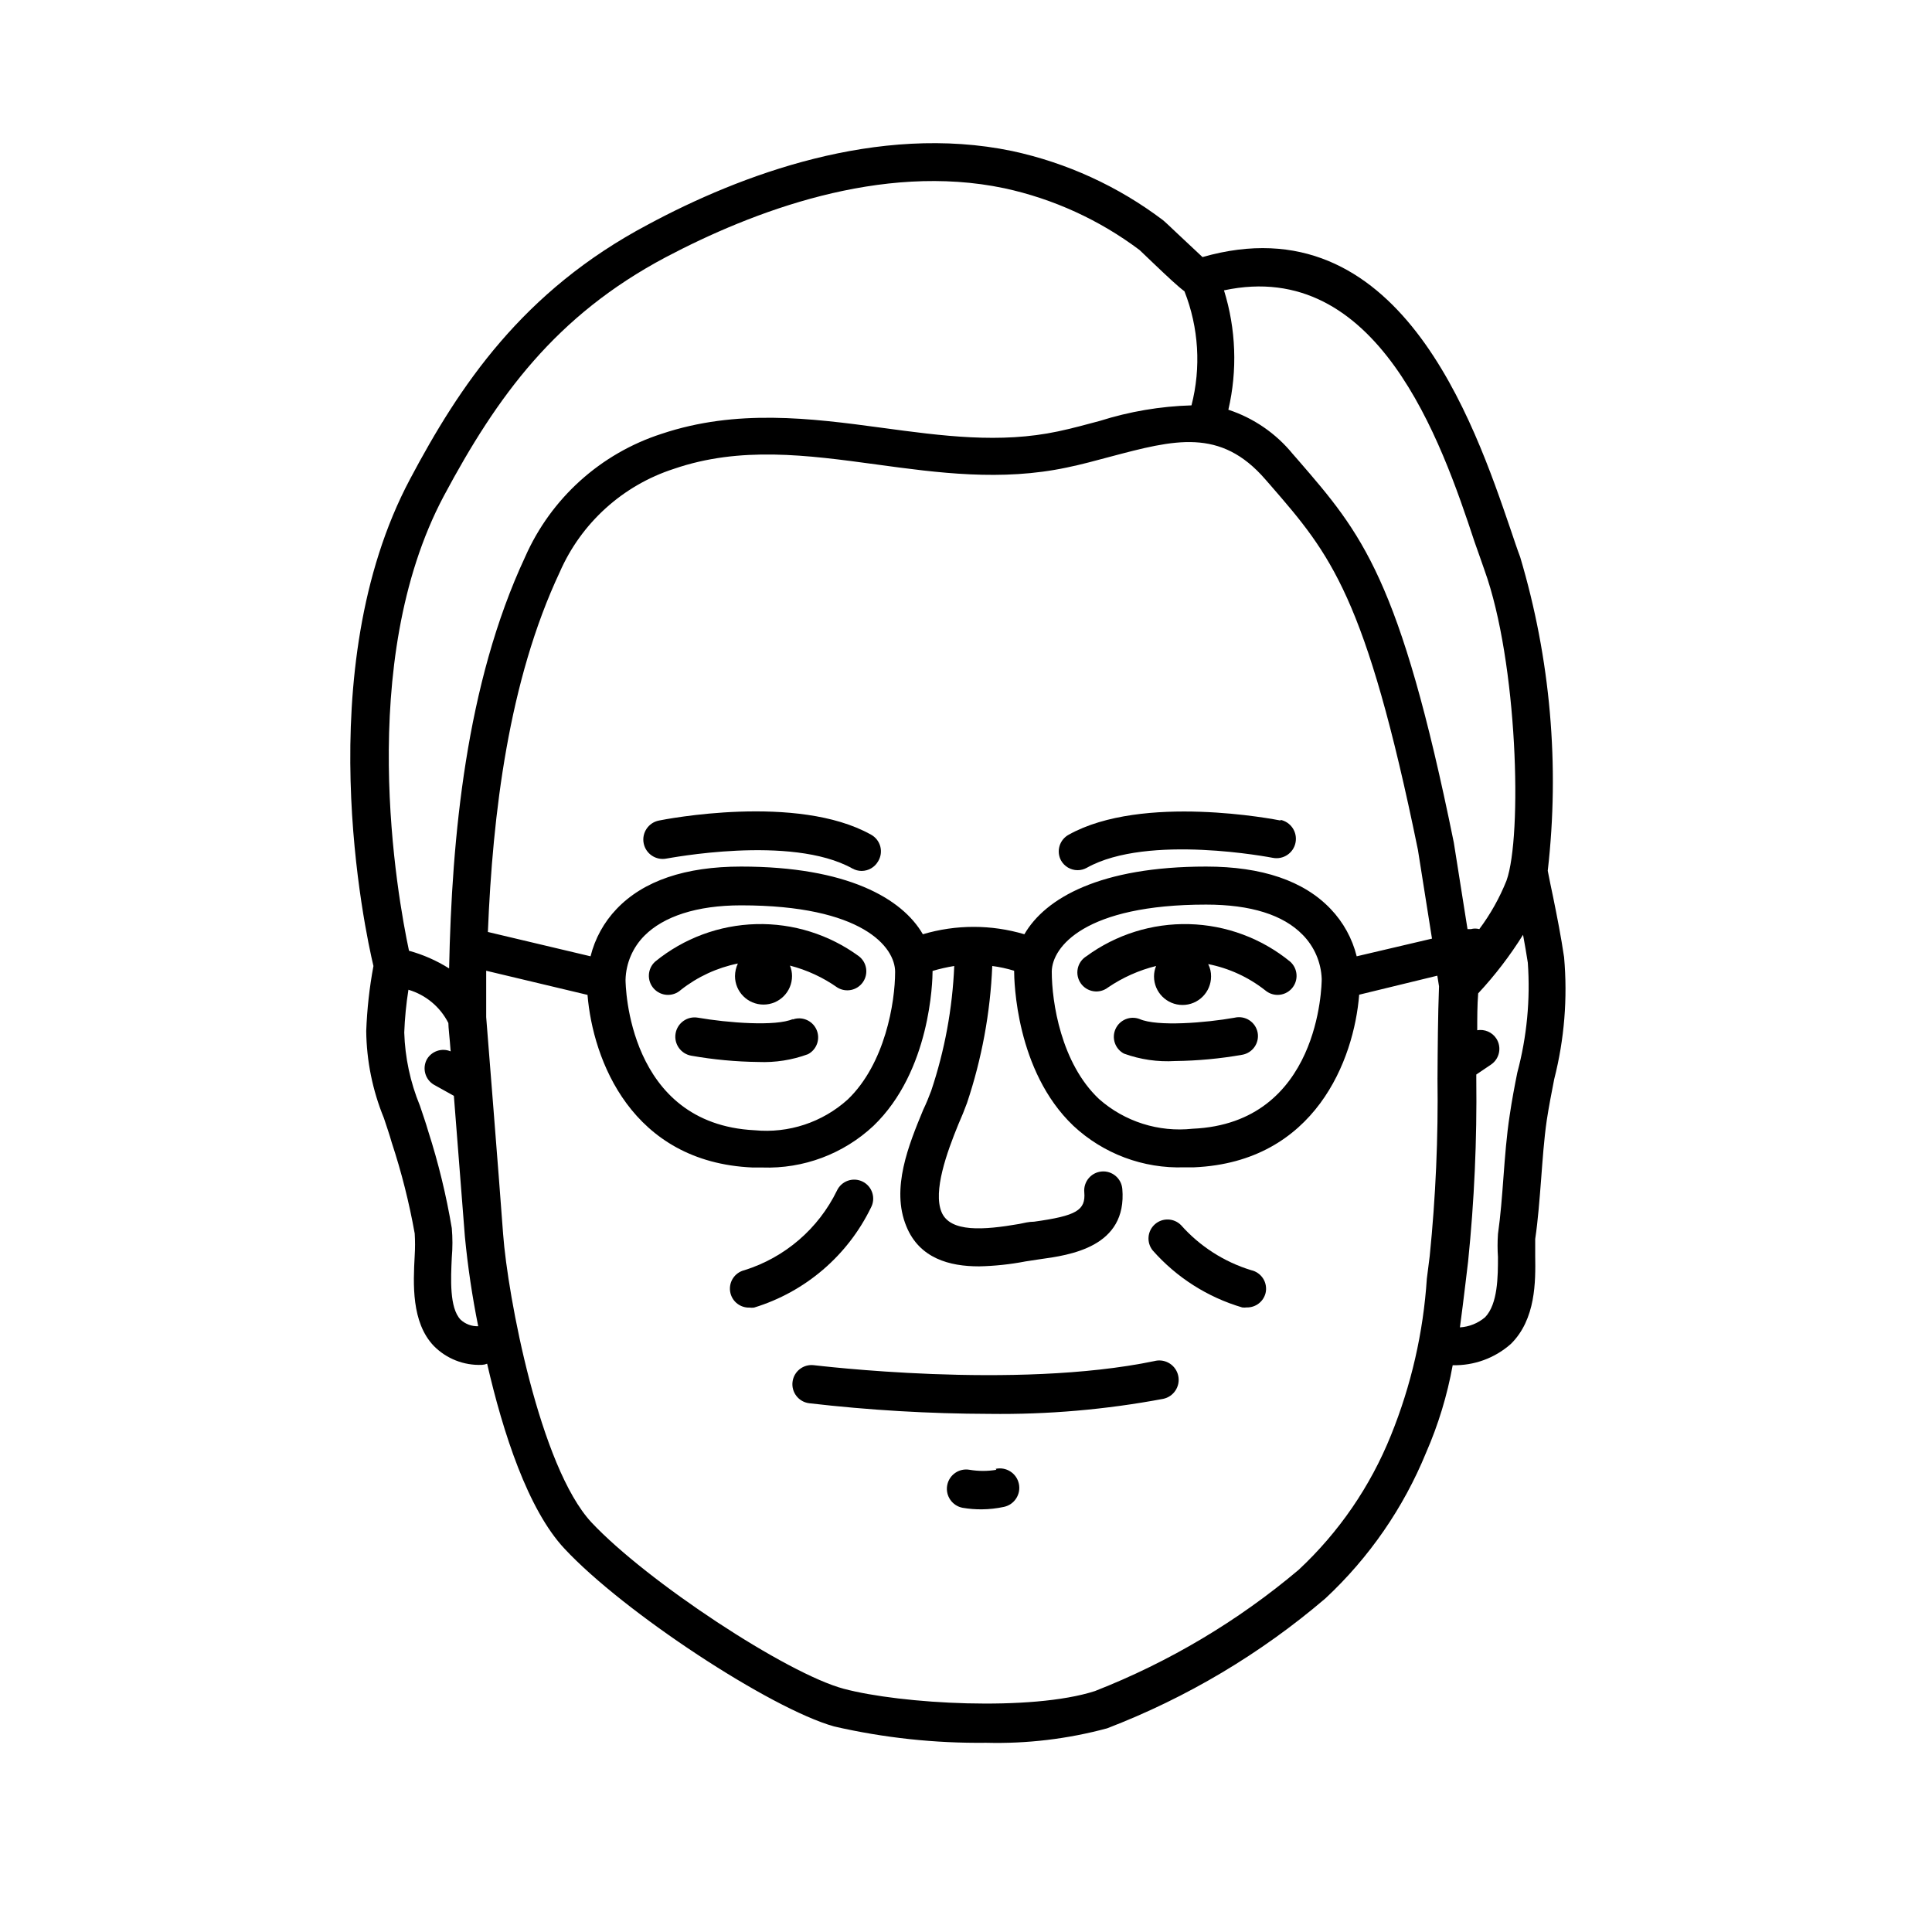 <?xml version="1.0" encoding="UTF-8"?>
<!-- Uploaded to: ICON Repo, www.svgrepo.com, Generator: ICON Repo Mixer Tools -->
<svg fill="#000000" width="800px" height="800px" version="1.1" viewBox="144 144 512 512" xmlns="http://www.w3.org/2000/svg">
 <g>
  <path d="m374.81 365.18c-19.547-10.934-54.715-4.031-56.176-3.727-2.781 0.543-4.598 3.238-4.055 6.019 0.543 2.785 3.238 4.598 6.019 4.059 0.301 0 33-6.449 49.273 2.621v-0.004c0.754 0.426 1.602 0.652 2.469 0.656 1.816-0.004 3.492-0.984 4.383-2.57 0.719-1.18 0.918-2.606 0.559-3.938-0.363-1.332-1.258-2.461-2.473-3.117z"/>
  <path d="m483.43 361.46c-1.461-0.301-36.625-7.152-56.176 3.727-1.188 0.633-2.07 1.711-2.461 2.996-0.387 1.289-0.246 2.676 0.395 3.856 0.891 1.586 2.566 2.566 4.383 2.57 0.867 0 1.719-0.227 2.469-0.652 16.223-9.07 48.969-2.672 49.273-2.621 2.785 0.543 5.481-1.273 6.019-4.055 0.543-2.785-1.27-5.481-4.055-6.023z"/>
  <path d="m449.98 504.69c-37.031 7.707-89.93 1.105-90.281 1.105-2.785-0.348-5.32 1.629-5.668 4.41s1.625 5.32 4.406 5.668c15.855 1.84 31.801 2.781 47.762 2.82 15.441 0.203 30.867-1.133 46.047-3.981 2.785-0.57 4.578-3.289 4.008-6.07s-3.289-4.574-6.07-4.004z"/>
  <path d="m408.06 533.51c-2.352 0.395-4.75 0.395-7.102 0-2.785-0.5-5.445 1.348-5.945 4.133-0.5 2.781 1.348 5.441 4.129 5.945 1.664 0.281 3.352 0.418 5.039 0.402 1.984-0.016 3.957-0.238 5.894-0.656 2.781-0.613 4.543-3.363 3.93-6.144-0.613-2.785-3.363-4.543-6.144-3.93z"/>
  <path d="m558.5 397.68c-0.805-5.441-1.863-10.832-2.922-16.02-0.504-2.316-0.957-4.586-1.41-6.902 3.203-27.918 0.719-56.195-7.305-83.129-0.805-2.117-1.613-4.586-2.519-7.254-9.723-28.465-29.676-87.109-81.668-72.246l-6.398-5.996c-2.066-1.965-3.727-3.527-4.133-3.828h0.004c-11.828-8.934-25.465-15.176-39.953-18.289-35.672-7.406-72.145 6.398-96.48 19.496-33.301 17.633-49.977 42.824-63.027 67.41-26.902 50.531-11.938 119.86-9.723 129.08-1.062 5.688-1.699 11.445-1.914 17.23 0.09 7.918 1.68 15.746 4.684 23.074 0.707 2.168 1.461 4.281 2.066 6.449 2.602 7.887 4.637 15.953 6.098 24.129 0.121 1.949 0.121 3.898 0 5.848-0.402 7.457-0.906 17.684 5.039 23.93 3.356 3.418 8.008 5.25 12.797 5.039 0.465-0.023 0.926-0.125 1.359-0.305 4.18 18.188 10.781 38.641 20.504 49.02 15.719 16.879 54.562 42.371 71.441 47.109 13.215 3.035 26.746 4.488 40.305 4.332 10.809 0.281 21.602-1.008 32.043-3.828 21.117-8.109 40.691-19.762 57.887-34.461 11.566-10.789 20.66-23.953 26.652-38.594 3.242-7.426 5.609-15.203 7.051-23.176 5.668 0.133 11.176-1.883 15.418-5.641 6.648-6.551 6.551-16.625 6.449-23.277v-4.535c0.754-5.039 1.16-10.629 1.562-15.77s0.754-10.578 1.512-15.77c0.555-3.629 1.258-7.203 1.965-10.832v0.004c2.688-10.539 3.574-21.461 2.617-32.297zm-23.73-110.08c0.957 2.769 1.812 5.039 2.621 7.457 8.816 24.383 10.078 70.535 5.844 82.324-1.832 4.574-4.254 8.895-7.203 12.844-0.727-0.199-1.492-0.199-2.219 0h-0.906l-3.629-22.922c-14.258-70.18-24.434-81.918-41.262-101.37l-1.41-1.613v0.004c-4.453-5.465-10.379-9.539-17.078-11.742 2.434-10.461 2.031-21.383-1.156-31.637 40.707-8.715 57.582 39.953 66.398 66.652zm-31.234 109.83c-1.168-4.711-3.547-9.035-6.902-12.547-7.106-7.457-18.188-11.234-33-11.234-28.062 0-42.621 8.363-48.164 17.938-8.777-2.609-18.125-2.609-26.902 0-5.492-9.523-20.152-17.938-48.164-17.938-14.812 0-25.895 3.777-33 11.234-3.356 3.512-5.734 7.836-6.902 12.547l-27.207-6.449c1.262-31.285 5.492-66.555 19.047-95.371 5.695-13.023 16.699-22.984 30.227-27.355 17.582-6.047 35.266-3.68 53.758-1.16 16.223 2.215 33.051 4.484 50.383 0.805 3.93-0.805 7.758-1.863 11.539-2.871 16.93-4.484 29.172-7.758 41.109 6.047l1.41 1.613c15.77 18.188 25.191 29.172 38.996 96.531l3.727 23.527zm-39.902-13.703c11.84 0 20.453 2.719 25.594 8.012v-0.004c3.082 3.133 4.879 7.301 5.039 11.691 0 1.562-0.504 38.238-34.207 39.699h-0.004c-9 0.98-17.996-1.871-24.785-7.859-10.078-9.473-12.543-25.695-12.543-33.805 0.098-6.5 8.715-17.734 40.906-17.734zm-153.86 19.898c0.121-4.398 1.926-8.578 5.039-11.688 5.039-5.039 13.754-8.012 25.594-8.012 32.195 0 40.809 11.082 40.809 17.633 0 8.113-2.672 24.336-12.543 33.805l-0.004 0.004c-6.715 6.07-15.676 9.031-24.684 8.16-33.656-1.664-34.211-38.492-34.211-39.902zm-48.164-128.17c14.207-26.602 29.676-47.812 58.797-63.277 22.922-12.09 57.031-25.191 89.777-18.289 12.98 2.812 25.199 8.398 35.82 16.375l3.324 3.176c4.231 4.031 6.75 6.398 8.566 7.758v-0.004c3.789 9.629 4.441 20.207 1.863 30.23-8.262 0.242-16.453 1.633-24.332 4.129-3.578 0.957-7.254 1.965-11.035 2.769-15.418 3.273-30.633 1.211-46.703-0.957-18.941-2.57-38.543-5.039-58.391 1.613-16.141 5.215-29.285 17.078-36.125 32.598-15.719 33.656-19.445 74.512-20.152 109.07-3.289-2.078-6.871-3.66-10.629-4.684-3.074-14.41-14.258-76.328 9.219-120.51zm4.434 218.25c-2.973-3.125-2.57-10.832-2.316-16.473 0.227-2.582 0.227-5.18 0-7.762-1.461-8.703-3.547-17.289-6.246-25.691-0.656-2.266-1.461-4.535-2.215-6.801l-0.004-0.004c-2.527-6.148-3.926-12.699-4.133-19.344 0.145-3.797 0.512-7.582 1.109-11.336 4.594 1.352 8.422 4.543 10.582 8.816 0 1.211 0.352 3.93 0.605 7.508h-0.004c-2.332-0.977-5.023-0.07-6.297 2.113-1.273 2.363-0.477 5.309 1.816 6.703l5.34 2.973c1.059 13.301 2.316 29.574 2.922 37.332 0.77 7.965 1.945 15.883 3.527 23.727-1.734 0.059-3.422-0.578-4.688-1.762zm222.13 66.301c-16.121 13.598-34.367 24.457-54.008 32.145-16.828 5.441-51.438 3.426-66.555-0.605-15.113-4.031-52.141-28.414-66.855-44.082-13.703-14.711-22.219-60.004-23.426-76.43-1.008-14.008-4.332-55.418-4.484-57.484v-12.293l26.852 6.398c1.41 17.18 11.637 44.336 43.73 45.746h2.57c10.902 0.387 21.508-3.582 29.477-11.035 15.113-14.508 15.668-38.391 15.668-41.059 1.883-0.559 3.801-0.996 5.742-1.309-0.473 11.246-2.523 22.371-6.098 33.047-0.605 1.613-1.309 3.375-2.117 5.039-3.828 9.27-8.613 20.859-4.484 30.883 3.477 8.566 11.539 10.629 19.195 10.629l0.004 0.004c4.16-0.086 8.305-0.523 12.395-1.312l3.629-0.555c8.16-1.109 23.328-3.223 22.016-18.691l-0.004 0.004c-0.25-2.785-2.707-4.836-5.488-4.586-2.785 0.25-4.836 2.707-4.586 5.492 0.402 4.785-2.066 6.246-13.301 7.809-1.41 0-2.719 0.352-3.981 0.605-9.32 1.613-18.289 2.316-20.555-3.176-2.266-5.492 1.359-15.668 4.484-23.277 0.875-1.98 1.629-3.848 2.266-5.594v0.004c3.93-11.734 6.188-23.961 6.699-36.324 1.965 0.254 3.902 0.676 5.797 1.258 0 2.672 0.453 26.551 15.668 41.059v0.004c7.965 7.449 18.57 11.418 29.473 11.031h2.57c32.094-1.41 42.371-28.566 43.73-45.746l20.707-5.039 0.453 2.82c-0.301 7.91-0.352 16.273-0.402 24.336h-0.004c0.215 15.746-0.477 31.492-2.062 47.156l-0.754 5.945h-0.004c-0.93 14.277-4.144 28.309-9.52 41.566-5.441 13.516-13.785 25.676-24.438 35.617zm57.938-131.8c-0.754 3.727-1.461 7.508-2.016 11.285-0.855 5.543-1.258 11.082-1.664 16.473-0.402 5.391-0.754 10.078-1.461 15.113l0.004 0.004c-0.137 2.012-0.137 4.031 0 6.047 0 5.039 0 12.445-3.426 15.973v-0.004c-1.871 1.586-4.203 2.523-6.652 2.672 0.504-3.828 1.008-7.707 1.461-11.586l0.707-5.894v-0.004c1.641-16.066 2.363-32.215 2.168-48.363v-1.16l3.879-2.621c2.297-1.535 2.926-4.641 1.41-6.949-1.105-1.656-3.078-2.504-5.039-2.168 0-3.273 0-6.551 0.25-9.773h0.004c4.449-4.781 8.43-9.977 11.887-15.52 0.453 2.469 0.906 5.039 1.258 7.356h0.004c0.695 9.797-0.242 19.637-2.773 29.121z"/>
  <path d="m339.54 399.34c-0.488 1.043-0.746 2.176-0.758 3.324 0 4.176 3.383 7.559 7.559 7.559 4.172 0 7.555-3.383 7.555-7.559 0.004-0.949-0.188-1.895-0.551-2.769 4.496 1.156 8.746 3.121 12.543 5.793 2.277 1.414 5.262 0.797 6.793-1.406 1.531-2.199 1.07-5.215-1.051-6.856-7.887-5.781-17.469-8.781-27.242-8.523-9.777 0.254-19.191 3.75-26.766 9.934-2.074 1.879-2.231 5.082-0.352 7.152 1.879 2.074 5.082 2.234 7.152 0.355 4.422-3.484 9.598-5.883 15.117-7.004z"/>
  <path d="m450.38 400c-0.367 0.875-0.555 1.816-0.555 2.769 0 4.172 3.383 7.559 7.559 7.559 4.172 0 7.559-3.387 7.559-7.559 0.02-1.137-0.242-2.262-0.758-3.273 5.516 1.09 10.695 3.473 15.113 6.953 0.914 0.777 2.074 1.207 3.277 1.207 1.445 0 2.82-0.625 3.777-1.711 1.832-2.09 1.629-5.269-0.453-7.106-7.574-6.184-16.988-9.68-26.762-9.934-9.777-0.258-19.359 2.742-27.246 8.523-1.176 0.727-2 1.906-2.277 3.258-0.281 1.355 0.008 2.762 0.797 3.898 0.789 1.133 2.008 1.895 3.375 2.106 1.363 0.207 2.758-0.152 3.848-1 3.879-2.637 8.195-4.566 12.746-5.691z"/>
  <path d="m374.81 464.03c0.645-1.199 0.773-2.609 0.359-3.91-0.414-1.297-1.336-2.375-2.559-2.981-1.219-0.605-2.633-0.695-3.918-0.238-1.285 0.453-2.332 1.406-2.902 2.644-4.922 10.086-13.777 17.703-24.484 21.062-1.305 0.309-2.434 1.129-3.133 2.269-0.699 1.145-0.914 2.523-0.594 3.824 0.566 2.305 2.664 3.898 5.035 3.828 0.402 0.051 0.809 0.051 1.211 0 13.562-4.144 24.785-13.742 30.984-26.5z"/>
  <path d="m475.57 480.61c-7.176-2.195-13.609-6.328-18.59-11.941-1.887-1.902-4.934-1.996-6.934-0.211-2 1.785-2.25 4.82-0.574 6.91 6.324 7.176 14.551 12.418 23.73 15.117 0.383 0.051 0.773 0.051 1.156 0 2.371 0.066 4.473-1.527 5.039-3.832 0.301-1.309 0.066-2.684-0.652-3.82-0.723-1.133-1.863-1.934-3.176-2.223z"/>
  <path d="m354.15 414.05c-4.535 2.016-17.332 1.008-25.191-0.352-2.781-0.488-5.434 1.371-5.918 4.156-0.488 2.781 1.371 5.434 4.156 5.918 5.871 1.035 11.82 1.594 17.785 1.664 4.477 0.188 8.945-0.516 13.148-2.066 2.356-1.242 3.336-4.098 2.242-6.527-1.094-2.426-3.883-3.582-6.375-2.641z"/>
  <path d="m471.19 413.7c-7.656 1.359-20.504 2.418-25.191 0.352-2.488-0.941-5.281 0.215-6.375 2.644-1.094 2.426-0.109 5.285 2.242 6.523 4.34 1.574 8.949 2.242 13.555 1.965 5.965-0.07 11.91-0.625 17.785-1.66 1.324-0.234 2.504-0.988 3.269-2.094 0.77-1.109 1.059-2.477 0.809-3.801-0.262-1.344-1.062-2.519-2.211-3.262-1.148-0.742-2.551-0.98-3.883-0.668z"/>
 </g>
</svg>